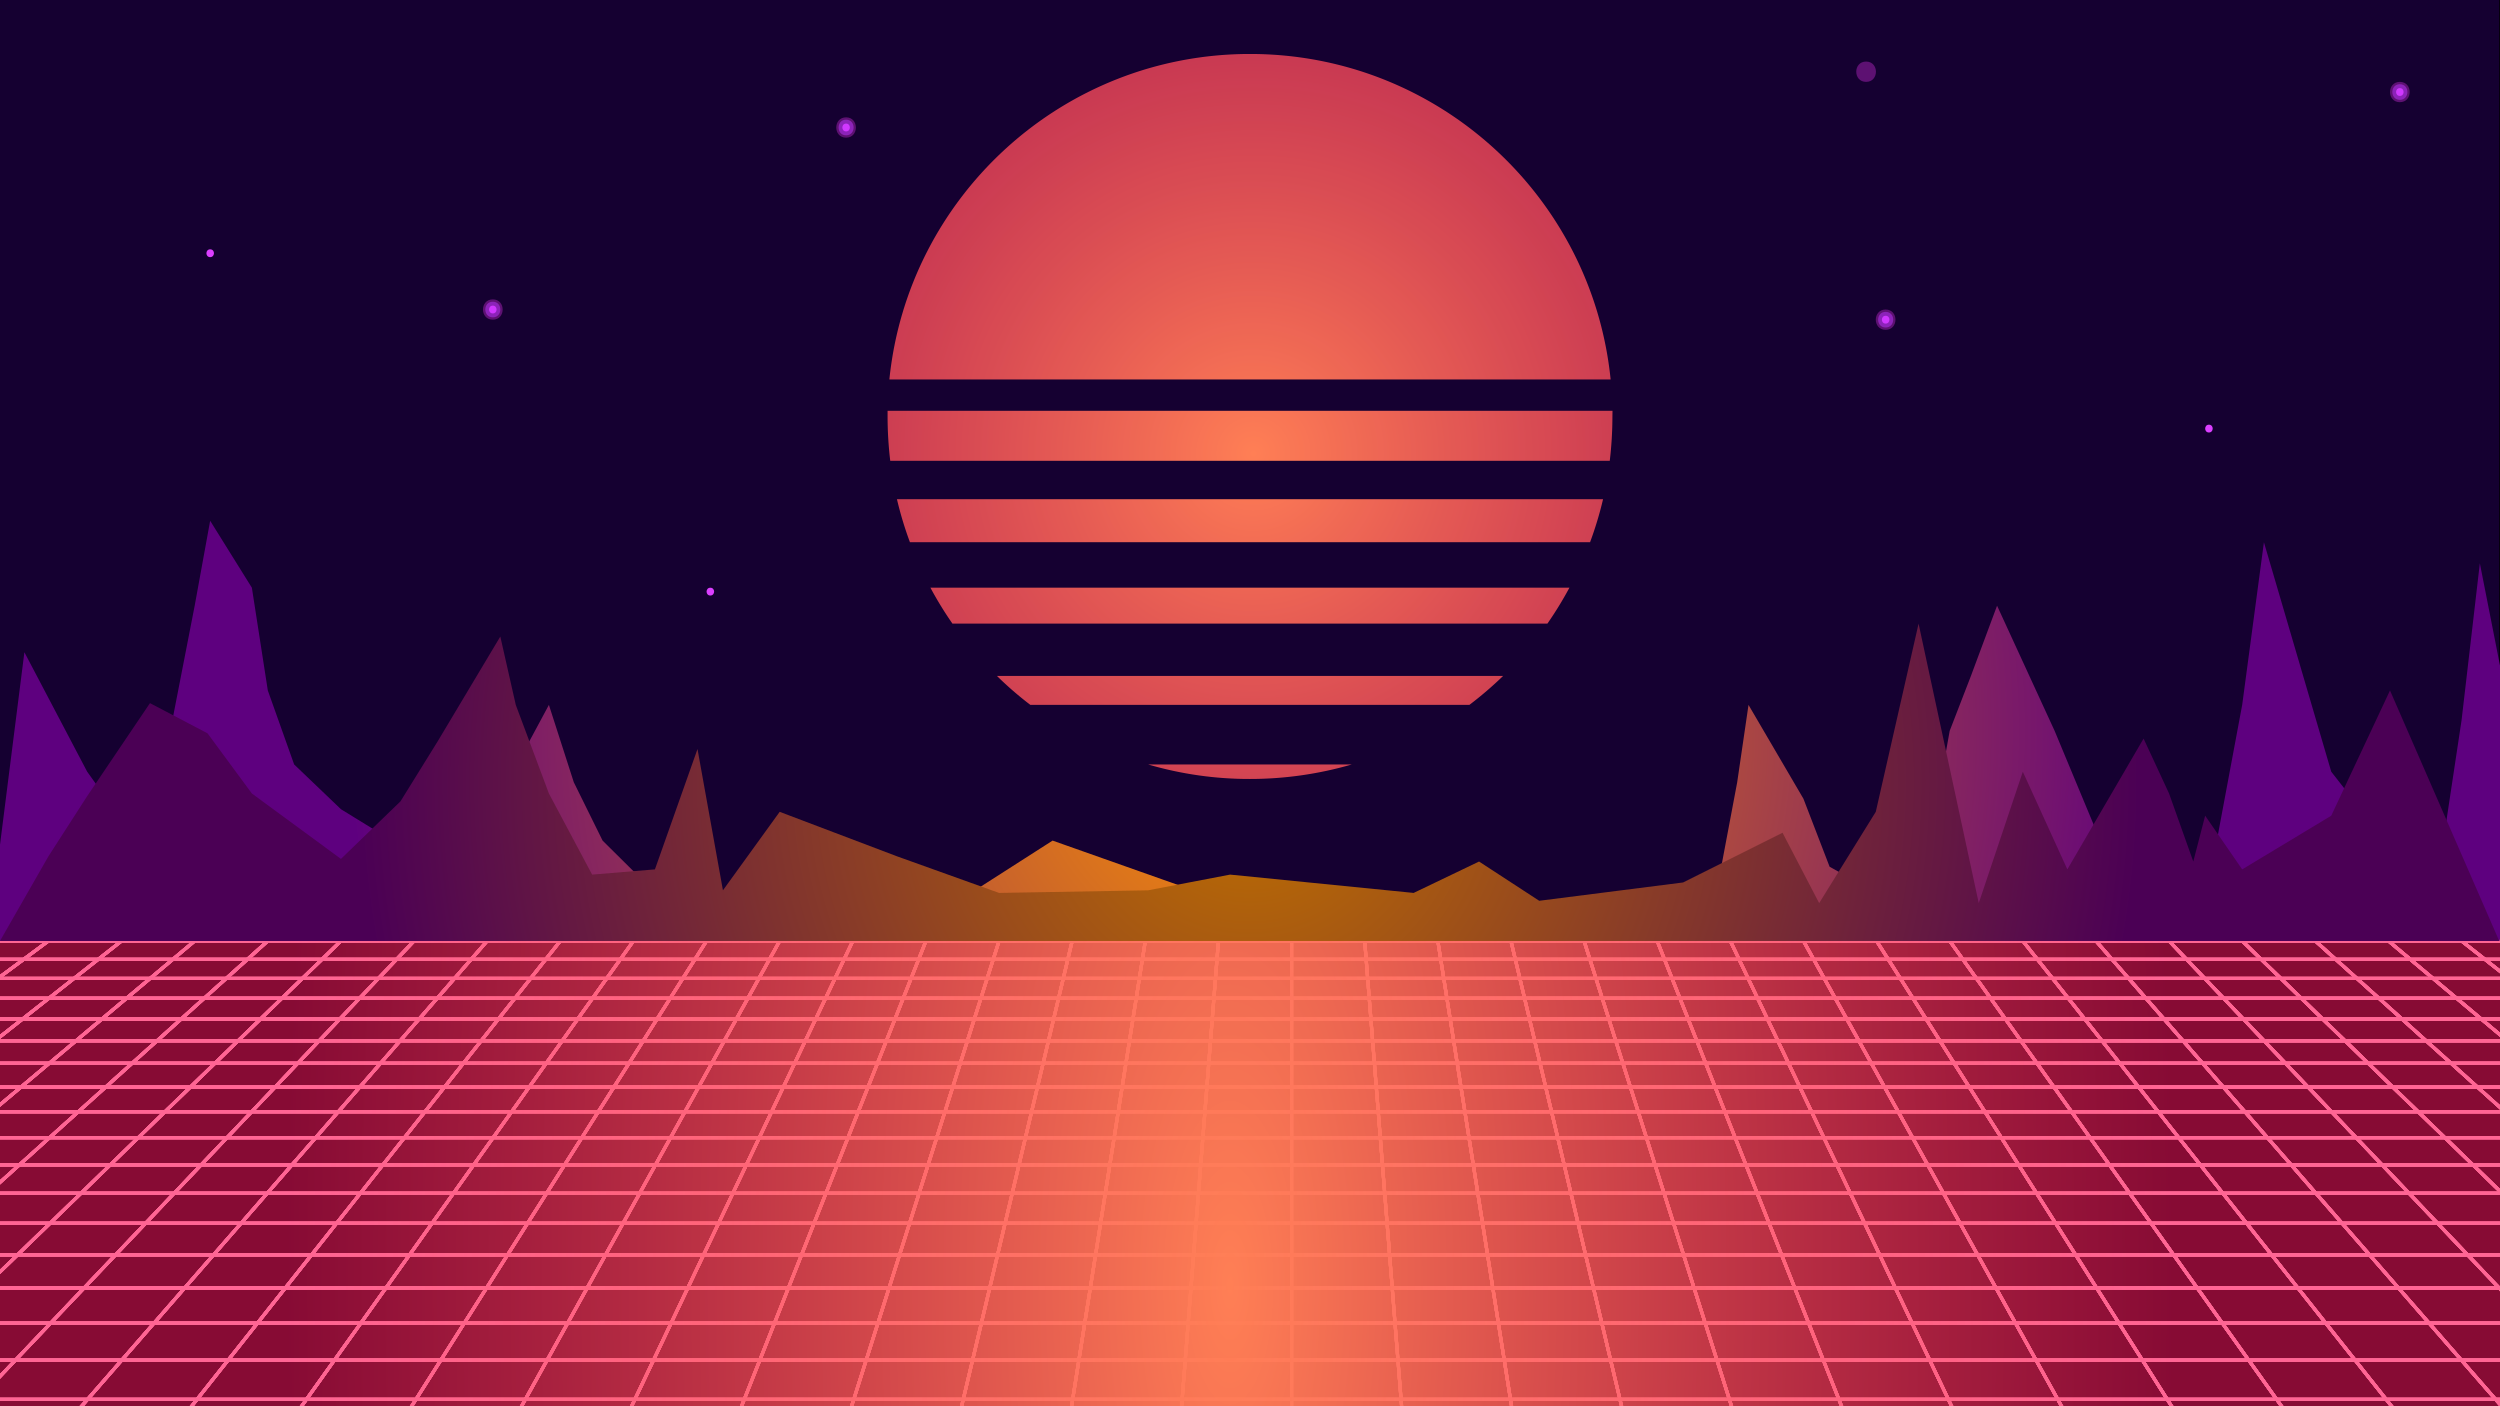 <svg id="Layer_1" data-name="Layer 1" xmlns="http://www.w3.org/2000/svg" xmlns:xlink="http://www.w3.org/1999/xlink" viewBox="0 0 1600 900"><defs><style>.cls-1{fill:none;stroke:pink;stroke-miterlimit:10;stroke-width:2px;}.cls-2{opacity:0.2;}.cls-3{opacity:0.25;}.cls-4{opacity:0.3;}.cls-5{fill:url(#radial-gradient);}.cls-6{fill:url(#linear-gradient);}.cls-7{fill:url(#linear-gradient-2);}.cls-8{fill:url(#radial-gradient-2);}.cls-9{fill:#db3fff;}.cls-10{fill:#a135ff;opacity:0.5;}.cls-10,.cls-11{isolation:isolate;}.cls-11{fill:#f635ff;opacity:0.32;}
.cls-12{fill:url(#radial-gradient-3);}
.cls-13{fill:url(#radial-gradient-4);}
</style><radialGradient id="radial-gradient" cx="787.25" cy="470.3" r="602.78" gradientTransform="translate(0 -475.49) scale(1 2.76)" gradientUnits="userSpaceOnUse"><stop offset="0" stop-color="#ff7f55"/><stop offset="1" stop-color="#ff1563" stop-opacity="0.53"/></radialGradient><linearGradient id="linear-gradient" x1="799.75" y1="262.2" x2="799.75" y2="-340" gradientTransform="translate(0 1340)" gradientUnits="userSpaceOnUse"><stop offset="0" stop-color="#003794"/><stop offset="1" stop-color="#1b003f" stop-opacity="0.53"/></linearGradient><linearGradient id="linear-gradient-2" x1="795.85" y1="262.2" x2="795.85" xlink:href="#linear-gradient"/><radialGradient id="radial-gradient-2" cx="802.15" cy="-49.81" r="598.88" gradientTransform="translate(0 340)" gradientUnits="userSpaceOnUse"><stop offset="0" stop-color="#ff7f55"/><stop offset="0.86" stop-color="#ff1563" stop-opacity="0.53"/></radialGradient><radialGradient id="radial-gradient-3" cx="807.63" cy="432.25" r="584.38" gradientTransform="matrix(1, 0, 0, -1, 0, 900)" gradientUnits="userSpaceOnUse"><stop offset="0" stop-color="#ff9500"/><stop offset="1" stop-color="#5e007f"/></radialGradient><radialGradient id="radial-gradient-4" cx="799.75" cy="399.33" r="570.05" gradientTransform="matrix(1, 0, 0, -1, 0, 900)" gradientUnits="userSpaceOnUse"><stop offset="0" stop-color="#bf7000"/><stop offset="1" stop-color="#4b0055"/></radialGradient></defs><g id="Background"><rect x="0.5" y="0.5" width="1599" height="899"/><path d="M1599,1V899H1V1H1599m1-1H0V900H1600Z"/></g><g id="main_grid" data-name="main grid"><polygon class="cls-1" points="-884.4 1211.1 2537.6 1211.1 1669 602.2 -15.8 602.2 -884.4 1211.1"/><line class="cls-1" x1="-32.6" y1="614" x2="1685.8" y2="614"/><line class="cls-1" x1="-50" y1="626.2" x2="1703.3" y2="626.2"/><line class="cls-1" x1="-68.2" y1="638.9" x2="1721.4" y2="638.9"/><line class="cls-1" x1="-87.1" y1="652.2" x2="1740.4" y2="652.2"/><line class="cls-1" x1="-106.9" y1="666.1" x2="1760.2" y2="666.1"/><line class="cls-1" x1="-127.6" y1="680.5" x2="1780.8" y2="680.5"/><line class="cls-1" x1="-149.1" y1="695.7" x2="1802.4" y2="695.7"/><line class="cls-1" x1="-171.7" y1="711.5" x2="1825" y2="711.5"/><line class="cls-1" x1="-195.4" y1="728.1" x2="1848.6" y2="728.1"/><line class="cls-1" x1="-220.2" y1="745.5" x2="1873.4" y2="745.5"/><line class="cls-1" x1="-246.2" y1="763.7" x2="1899.4" y2="763.7"/><line class="cls-1" x1="-273.6" y1="782.9" x2="1926.8" y2="782.9"/><line class="cls-1" x1="-302.3" y1="803.1" x2="1955.6" y2="803.1"/><line class="cls-1" x1="-332.7" y1="824.3" x2="1985.9" y2="824.3"/><line class="cls-1" x1="-364.7" y1="846.8" x2="2017.9" y2="846.8"/><line class="cls-1" x1="-398.5" y1="870.5" x2="2051.8" y2="870.5"/><line class="cls-1" x1="-434.3" y1="895.6" x2="2087.6" y2="895.6"/><line class="cls-1" x1="2347.5" y1="1211.1" x2="1575.4" y2="602.2"/><line class="cls-1" x1="2252.5" y1="1211.1" x2="1528.6" y2="602.2"/><line class="cls-1" x1="2157.4" y1="1211.1" x2="1481.8" y2="602.2"/><line class="cls-1" x1="2062.3" y1="1211.1" x2="1435" y2="602.2"/><line class="cls-1" x1="1967.3" y1="1211.1" x2="1388.2" y2="602.2"/><line class="cls-1" x1="1872.2" y1="1211.1" x2="1341.4" y2="602.2"/><line class="cls-1" x1="1777.2" y1="1211.1" x2="1294.6" y2="602.2"/><line class="cls-1" x1="1682.1" y1="1211.1" x2="1247.8" y2="602.2"/><line class="cls-1" x1="1587.1" y1="1211.1" x2="1201" y2="602.2"/><line class="cls-1" x1="1492" y1="1211.1" x2="1154.2" y2="602.2"/><line class="cls-1" x1="1397" y1="1211.1" x2="1107.4" y2="602.2"/><line class="cls-1" x1="1301.9" y1="1211.1" x2="1060.6" y2="602.2"/><line class="cls-1" x1="1206.8" y1="1211.1" x2="1013.8" y2="602.2"/><line class="cls-1" x1="1111.8" y1="1211.1" x2="967" y2="602.2"/><line class="cls-1" x1="1016.7" y1="1211.1" x2="920.2" y2="602.2"/><line class="cls-1" x1="921.7" y1="1211.1" x2="873.4" y2="602.2"/><line class="cls-1" x1="826.6" y1="1211.1" x2="826.6" y2="602.2"/><line class="cls-1" x1="731.6" y1="1211.1" x2="779.8" y2="602.2"/><line class="cls-1" x1="636.5" y1="1211.1" x2="733" y2="602.2"/><line class="cls-1" x1="541.5" y1="1211.1" x2="686.2" y2="602.2"/><line class="cls-1" x1="446.4" y1="1211.1" x2="639.4" y2="602.2"/><line class="cls-1" x1="351.3" y1="1211.1" x2="592.6" y2="602.2"/><line class="cls-1" x1="256.3" y1="1211.1" x2="545.8" y2="602.2"/><line class="cls-1" x1="161.2" y1="1211.1" x2="499" y2="602.2"/><line class="cls-1" x1="66.2" y1="1211.1" x2="452.2" y2="602.2"/><line class="cls-1" x1="-28.9" y1="1211.1" x2="405.4" y2="602.2"/><line class="cls-1" x1="-123.9" y1="1211.1" x2="358.6" y2="602.2"/><line class="cls-1" x1="-219" y1="1211.1" x2="311.8" y2="602.2"/><line class="cls-1" x1="-314" y1="1211.1" x2="265" y2="602.2"/><line class="cls-1" x1="-409.1" y1="1211.1" x2="218.2" y2="602.2"/><line class="cls-1" x1="-504.2" y1="1211.1" x2="171.4" y2="602.2"/><line class="cls-1" x1="-599.2" y1="1211.1" x2="124.6" y2="602.2"/><line class="cls-1" x1="-694.3" y1="1211.1" x2="77.8" y2="602.2"/><line class="cls-1" x1="-789.3" y1="1211.1" x2="31" y2="602.2"/><g class="cls-2"><polygon class="cls-1" points="-884.4 1211.1 2537.6 1211.1 1669 602.2 -15.8 602.2 -884.4 1211.1"/><line class="cls-1" x1="-32.6" y1="614" x2="1685.8" y2="614"/><line class="cls-1" x1="-50" y1="626.2" x2="1703.3" y2="626.2"/><line class="cls-1" x1="-68.2" y1="638.9" x2="1721.4" y2="638.9"/><line class="cls-1" x1="-87.1" y1="652.2" x2="1740.4" y2="652.2"/><line class="cls-1" x1="-106.9" y1="666.1" x2="1760.2" y2="666.1"/><line class="cls-1" x1="-127.6" y1="680.5" x2="1780.8" y2="680.5"/><line class="cls-1" x1="-149.1" y1="695.7" x2="1802.4" y2="695.7"/><line class="cls-1" x1="-171.7" y1="711.5" x2="1825" y2="711.5"/><line class="cls-1" x1="-195.4" y1="728.1" x2="1848.6" y2="728.1"/><line class="cls-1" x1="-220.2" y1="745.5" x2="1873.4" y2="745.5"/><line class="cls-1" x1="-246.2" y1="763.7" x2="1899.4" y2="763.7"/><line class="cls-1" x1="-273.6" y1="782.9" x2="1926.8" y2="782.9"/><line class="cls-1" x1="-302.3" y1="803.1" x2="1955.6" y2="803.1"/><line class="cls-1" x1="-332.7" y1="824.3" x2="1985.9" y2="824.3"/><line class="cls-1" x1="-364.7" y1="846.8" x2="2017.9" y2="846.8"/><line class="cls-1" x1="-398.5" y1="870.5" x2="2051.8" y2="870.5"/><line class="cls-1" x1="-434.3" y1="895.6" x2="2087.6" y2="895.6"/><line class="cls-1" x1="2347.5" y1="1211.1" x2="1575.4" y2="602.2"/><line class="cls-1" x1="2252.5" y1="1211.1" x2="1528.6" y2="602.2"/><line class="cls-1" x1="2157.4" y1="1211.1" x2="1481.8" y2="602.2"/><line class="cls-1" x1="2062.3" y1="1211.1" x2="1435" y2="602.2"/><line class="cls-1" x1="1967.3" y1="1211.1" x2="1388.2" y2="602.2"/><line class="cls-1" x1="1872.2" y1="1211.1" x2="1341.4" y2="602.2"/><line class="cls-1" x1="1777.2" y1="1211.1" x2="1294.6" y2="602.2"/><line class="cls-1" x1="1682.1" y1="1211.1" x2="1247.8" y2="602.2"/><line class="cls-1" x1="1587.1" y1="1211.1" x2="1201" y2="602.2"/><line class="cls-1" x1="1492" y1="1211.1" x2="1154.2" y2="602.2"/><line class="cls-1" x1="1397" y1="1211.1" x2="1107.4" y2="602.2"/><line class="cls-1" x1="1301.9" y1="1211.1" x2="1060.6" y2="602.2"/><line class="cls-1" x1="1206.8" y1="1211.1" x2="1013.8" y2="602.2"/><line class="cls-1" x1="1111.8" y1="1211.1" x2="967" y2="602.2"/><line class="cls-1" x1="1016.7" y1="1211.1" x2="920.2" y2="602.2"/><line class="cls-1" x1="921.7" y1="1211.1" x2="873.4" y2="602.2"/><line class="cls-1" x1="826.6" y1="1211.1" x2="826.6" y2="602.2"/><line class="cls-1" x1="731.6" y1="1211.1" x2="779.8" y2="602.2"/><line class="cls-1" x1="636.5" y1="1211.1" x2="733" y2="602.2"/><line class="cls-1" x1="541.5" y1="1211.1" x2="686.2" y2="602.2"/><line class="cls-1" x1="446.4" y1="1211.1" x2="639.4" y2="602.2"/><line class="cls-1" x1="351.3" y1="1211.1" x2="592.6" y2="602.2"/><line class="cls-1" x1="256.3" y1="1211.1" x2="545.8" y2="602.2"/><line class="cls-1" x1="161.2" y1="1211.1" x2="499" y2="602.2"/><line class="cls-1" x1="66.2" y1="1211.1" x2="452.2" y2="602.2"/><line class="cls-1" x1="-28.9" y1="1211.1" x2="405.4" y2="602.2"/><line class="cls-1" x1="-123.9" y1="1211.1" x2="358.6" y2="602.2"/><line class="cls-1" x1="-219" y1="1211.1" x2="311.8" y2="602.2"/><line class="cls-1" x1="-314" y1="1211.1" x2="265" y2="602.2"/><line class="cls-1" x1="-409.1" y1="1211.1" x2="218.2" y2="602.2"/><line class="cls-1" x1="-504.2" y1="1211.1" x2="171.4" y2="602.2"/><line class="cls-1" x1="-599.2" y1="1211.1" x2="124.6" y2="602.2"/><line class="cls-1" x1="-694.3" y1="1211.1" x2="77.8" y2="602.2"/><line class="cls-1" x1="-789.3" y1="1211.1" x2="31" y2="602.2"/></g><g class="cls-3"><polygon class="cls-1" points="-884.4 1211.1 2537.6 1211.1 1669 602.2 -15.8 602.2 -884.4 1211.1"/><line class="cls-1" x1="-32.6" y1="614" x2="1685.8" y2="614"/><line class="cls-1" x1="-50" y1="626.2" x2="1703.3" y2="626.2"/><line class="cls-1" x1="-68.2" y1="638.9" x2="1721.4" y2="638.9"/><line class="cls-1" x1="-87.1" y1="652.2" x2="1740.4" y2="652.2"/><line class="cls-1" x1="-106.9" y1="666.1" x2="1760.2" y2="666.1"/><line class="cls-1" x1="-127.6" y1="680.5" x2="1780.8" y2="680.5"/><line class="cls-1" x1="-149.1" y1="695.7" x2="1802.4" y2="695.7"/><line class="cls-1" x1="-171.7" y1="711.5" x2="1825" y2="711.5"/><line class="cls-1" x1="-195.4" y1="728.1" x2="1848.6" y2="728.1"/><line class="cls-1" x1="-220.2" y1="745.5" x2="1873.4" y2="745.5"/><line class="cls-1" x1="-246.2" y1="763.7" x2="1899.4" y2="763.7"/><line class="cls-1" x1="-273.6" y1="782.9" x2="1926.8" y2="782.9"/><line class="cls-1" x1="-302.3" y1="803.1" x2="1955.6" y2="803.1"/><line class="cls-1" x1="-332.7" y1="824.3" x2="1985.9" y2="824.3"/><line class="cls-1" x1="-364.7" y1="846.8" x2="2017.9" y2="846.8"/><line class="cls-1" x1="-398.5" y1="870.5" x2="2051.8" y2="870.5"/><line class="cls-1" x1="-434.3" y1="895.6" x2="2087.6" y2="895.6"/><line class="cls-1" x1="2347.5" y1="1211.1" x2="1575.4" y2="602.2"/><line class="cls-1" x1="2252.5" y1="1211.1" x2="1528.6" y2="602.2"/><line class="cls-1" x1="2157.4" y1="1211.1" x2="1481.8" y2="602.2"/><line class="cls-1" x1="2062.3" y1="1211.1" x2="1435" y2="602.2"/><line class="cls-1" x1="1967.3" y1="1211.1" x2="1388.2" y2="602.2"/><line class="cls-1" x1="1872.2" y1="1211.1" x2="1341.4" y2="602.2"/><line class="cls-1" x1="1777.2" y1="1211.1" x2="1294.6" y2="602.2"/><line class="cls-1" x1="1682.1" y1="1211.1" x2="1247.8" y2="602.2"/><line class="cls-1" x1="1587.1" y1="1211.1" x2="1201" y2="602.2"/><line class="cls-1" x1="1492" y1="1211.1" x2="1154.2" y2="602.2"/><line class="cls-1" x1="1397" y1="1211.1" x2="1107.4" y2="602.2"/><line class="cls-1" x1="1301.9" y1="1211.1" x2="1060.6" y2="602.2"/><line class="cls-1" x1="1206.8" y1="1211.1" x2="1013.8" y2="602.2"/><line class="cls-1" x1="1111.8" y1="1211.1" x2="967" y2="602.2"/><line class="cls-1" x1="1016.7" y1="1211.1" x2="920.2" y2="602.2"/><line class="cls-1" x1="921.7" y1="1211.1" x2="873.4" y2="602.2"/><line class="cls-1" x1="826.6" y1="1211.1" x2="826.6" y2="602.2"/><line class="cls-1" x1="731.6" y1="1211.1" x2="779.8" y2="602.2"/><line class="cls-1" x1="636.5" y1="1211.1" x2="733" y2="602.2"/><line class="cls-1" x1="541.5" y1="1211.1" x2="686.2" y2="602.2"/><line class="cls-1" x1="446.4" y1="1211.1" x2="639.4" y2="602.2"/><line class="cls-1" x1="351.3" y1="1211.1" x2="592.6" y2="602.2"/><line class="cls-1" x1="256.3" y1="1211.1" x2="545.8" y2="602.2"/><line class="cls-1" x1="161.2" y1="1211.1" x2="499" y2="602.2"/><line class="cls-1" x1="66.2" y1="1211.1" x2="452.2" y2="602.2"/><line class="cls-1" x1="-28.9" y1="1211.1" x2="405.4" y2="602.2"/><line class="cls-1" x1="-123.9" y1="1211.1" x2="358.6" y2="602.2"/><line class="cls-1" x1="-219" y1="1211.1" x2="311.8" y2="602.2"/><line class="cls-1" x1="-314" y1="1211.1" x2="265" y2="602.2"/><line class="cls-1" x1="-409.1" y1="1211.1" x2="218.2" y2="602.2"/><line class="cls-1" x1="-504.2" y1="1211.1" x2="171.4" y2="602.2"/><line class="cls-1" x1="-599.2" y1="1211.1" x2="124.6" y2="602.2"/><line class="cls-1" x1="-694.3" y1="1211.1" x2="77.8" y2="602.2"/><line class="cls-1" x1="-789.3" y1="1211.1" x2="31" y2="602.2"/></g><g class="cls-4"><polygon class="cls-1" points="-884.4 1211.1 2537.6 1211.1 1669 602.2 -15.8 602.2 -884.4 1211.1"/><line class="cls-1" x1="-32.6" y1="614" x2="1685.8" y2="614"/><line class="cls-1" x1="-50" y1="626.2" x2="1703.3" y2="626.2"/><line class="cls-1" x1="-68.2" y1="638.9" x2="1721.4" y2="638.9"/><line class="cls-1" x1="-87.1" y1="652.2" x2="1740.4" y2="652.2"/><line class="cls-1" x1="-106.9" y1="666.1" x2="1760.2" y2="666.1"/><line class="cls-1" x1="-127.6" y1="680.5" x2="1780.8" y2="680.5"/><line class="cls-1" x1="-149.1" y1="695.7" x2="1802.4" y2="695.7"/><line class="cls-1" x1="-171.7" y1="711.5" x2="1825" y2="711.5"/><line class="cls-1" x1="-195.4" y1="728.1" x2="1848.6" y2="728.1"/><line class="cls-1" x1="-220.2" y1="745.5" x2="1873.4" y2="745.5"/><line class="cls-1" x1="-246.2" y1="763.7" x2="1899.4" y2="763.7"/><line class="cls-1" x1="-273.6" y1="782.9" x2="1926.8" y2="782.9"/><line class="cls-1" x1="-302.3" y1="803.1" x2="1955.6" y2="803.1"/><line class="cls-1" x1="-332.7" y1="824.3" x2="1985.9" y2="824.3"/><line class="cls-1" x1="-364.7" y1="846.8" x2="2017.9" y2="846.8"/><line class="cls-1" x1="-398.5" y1="870.5" x2="2051.8" y2="870.5"/><line class="cls-1" x1="-434.3" y1="895.6" x2="2087.6" y2="895.6"/><line class="cls-1" x1="2347.5" y1="1211.1" x2="1575.4" y2="602.2"/><line class="cls-1" x1="2252.5" y1="1211.1" x2="1528.6" y2="602.2"/><line class="cls-1" x1="2157.4" y1="1211.1" x2="1481.8" y2="602.2"/><line class="cls-1" x1="2062.3" y1="1211.1" x2="1435" y2="602.2"/><line class="cls-1" x1="1967.3" y1="1211.1" x2="1388.2" y2="602.2"/><line class="cls-1" x1="1872.2" y1="1211.1" x2="1341.4" y2="602.2"/><line class="cls-1" x1="1777.2" y1="1211.1" x2="1294.6" y2="602.2"/><line class="cls-1" x1="1682.1" y1="1211.1" x2="1247.8" y2="602.2"/><line class="cls-1" x1="1587.1" y1="1211.1" x2="1201" y2="602.2"/><line class="cls-1" x1="1492" y1="1211.1" x2="1154.2" y2="602.2"/><line class="cls-1" x1="1397" y1="1211.1" x2="1107.4" y2="602.2"/><line class="cls-1" x1="1301.9" y1="1211.1" x2="1060.6" y2="602.2"/><line class="cls-1" x1="1206.8" y1="1211.1" x2="1013.8" y2="602.2"/><line class="cls-1" x1="1111.8" y1="1211.1" x2="967" y2="602.2"/><line class="cls-1" x1="1016.7" y1="1211.1" x2="920.2" y2="602.2"/><line class="cls-1" x1="921.7" y1="1211.1" x2="873.4" y2="602.2"/><line class="cls-1" x1="826.6" y1="1211.1" x2="826.6" y2="602.2"/><line class="cls-1" x1="731.6" y1="1211.1" x2="779.8" y2="602.2"/><line class="cls-1" x1="636.5" y1="1211.1" x2="733" y2="602.2"/><line class="cls-1" x1="541.5" y1="1211.1" x2="686.2" y2="602.2"/><line class="cls-1" x1="446.4" y1="1211.1" x2="639.4" y2="602.2"/><line class="cls-1" x1="351.3" y1="1211.1" x2="592.6" y2="602.2"/><line class="cls-1" x1="256.3" y1="1211.1" x2="545.8" y2="602.2"/><line class="cls-1" x1="161.2" y1="1211.1" x2="499" y2="602.2"/><line class="cls-1" x1="66.2" y1="1211.1" x2="452.2" y2="602.2"/><line class="cls-1" x1="-28.9" y1="1211.1" x2="405.4" y2="602.2"/><line class="cls-1" x1="-123.9" y1="1211.1" x2="358.6" y2="602.2"/><line class="cls-1" x1="-219" y1="1211.1" x2="311.8" y2="602.2"/><line class="cls-1" x1="-314" y1="1211.1" x2="265" y2="602.2"/><line class="cls-1" x1="-409.1" y1="1211.1" x2="218.2" y2="602.2"/><line class="cls-1" x1="-504.2" y1="1211.1" x2="171.4" y2="602.2"/><line class="cls-1" x1="-599.2" y1="1211.1" x2="124.6" y2="602.2"/><line class="cls-1" x1="-694.3" y1="1211.1" x2="77.8" y2="602.2"/><line class="cls-1" x1="-789.3" y1="1211.1" x2="31" y2="602.2"/></g><polygon class="cls-1" points="-884.4 1211.1 2537.6 1211.1 1669 602.2 -15.8 602.2 -884.4 1211.1"/><line class="cls-1" x1="-32.6" y1="614" x2="1685.8" y2="614"/><line class="cls-1" x1="-50" y1="626.2" x2="1703.3" y2="626.2"/><line class="cls-1" x1="-68.2" y1="638.9" x2="1721.4" y2="638.9"/><line class="cls-1" x1="-87.1" y1="652.2" x2="1740.4" y2="652.2"/><line class="cls-1" x1="-106.9" y1="666.1" x2="1760.2" y2="666.1"/><line class="cls-1" x1="-127.6" y1="680.5" x2="1780.8" y2="680.5"/><line class="cls-1" x1="-149.1" y1="695.7" x2="1802.4" y2="695.7"/><line class="cls-1" x1="-171.7" y1="711.5" x2="1825" y2="711.5"/><line class="cls-1" x1="-195.4" y1="728.1" x2="1848.6" y2="728.1"/><line class="cls-1" x1="-220.2" y1="745.5" x2="1873.4" y2="745.5"/><line class="cls-1" x1="-246.2" y1="763.7" x2="1899.4" y2="763.7"/><line class="cls-1" x1="-273.6" y1="782.9" x2="1926.8" y2="782.9"/><line class="cls-1" x1="-302.3" y1="803.1" x2="1955.6" y2="803.1"/><line class="cls-1" x1="-332.7" y1="824.3" x2="1985.9" y2="824.3"/><line class="cls-1" x1="-364.7" y1="846.8" x2="2017.9" y2="846.8"/><line class="cls-1" x1="-398.5" y1="870.5" x2="2051.8" y2="870.5"/><line class="cls-1" x1="-434.3" y1="895.6" x2="2087.6" y2="895.6"/><line class="cls-1" x1="2347.5" y1="1211.1" x2="1575.4" y2="602.2"/><line class="cls-1" x1="2252.5" y1="1211.1" x2="1528.6" y2="602.2"/><line class="cls-1" x1="2157.4" y1="1211.1" x2="1481.8" y2="602.2"/><line class="cls-1" x1="2062.3" y1="1211.1" x2="1435" y2="602.2"/><line class="cls-1" x1="1967.3" y1="1211.1" x2="1388.2" y2="602.2"/><line class="cls-1" x1="1872.2" y1="1211.1" x2="1341.4" y2="602.2"/><line class="cls-1" x1="1777.2" y1="1211.1" x2="1294.6" y2="602.2"/><line class="cls-1" x1="1682.1" y1="1211.1" x2="1247.8" y2="602.2"/><line class="cls-1" x1="1587.1" y1="1211.1" x2="1201" y2="602.2"/><line class="cls-1" x1="1492" y1="1211.1" x2="1154.2" y2="602.2"/><line class="cls-1" x1="1397" y1="1211.1" x2="1107.4" y2="602.2"/><line class="cls-1" x1="1301.9" y1="1211.1" x2="1060.6" y2="602.2"/><line class="cls-1" x1="1206.8" y1="1211.1" x2="1013.8" y2="602.2"/><line class="cls-1" x1="1111.8" y1="1211.1" x2="967" y2="602.2"/><line class="cls-1" x1="1016.7" y1="1211.1" x2="920.2" y2="602.2"/><line class="cls-1" x1="921.7" y1="1211.1" x2="873.4" y2="602.2"/><line class="cls-1" x1="826.6" y1="1211.1" x2="826.6" y2="602.2"/><line class="cls-1" x1="731.6" y1="1211.1" x2="779.8" y2="602.2"/><line class="cls-1" x1="636.5" y1="1211.1" x2="733" y2="602.2"/><line class="cls-1" x1="541.5" y1="1211.1" x2="686.2" y2="602.2"/><line class="cls-1" x1="446.4" y1="1211.1" x2="639.4" y2="602.2"/><line class="cls-1" x1="351.3" y1="1211.1" x2="592.6" y2="602.2"/><line class="cls-1" x1="256.3" y1="1211.1" x2="545.8" y2="602.2"/><line class="cls-1" x1="161.2" y1="1211.1" x2="499" y2="602.2"/><line class="cls-1" x1="66.2" y1="1211.1" x2="452.2" y2="602.2"/><line class="cls-1" x1="-28.9" y1="1211.1" x2="405.4" y2="602.2"/><line class="cls-1" x1="-123.9" y1="1211.1" x2="358.6" y2="602.2"/><line class="cls-1" x1="-219" y1="1211.1" x2="311.8" y2="602.2"/><line class="cls-1" x1="-314" y1="1211.1" x2="265" y2="602.2"/><line class="cls-1" x1="-409.1" y1="1211.1" x2="218.2" y2="602.2"/><line class="cls-1" x1="-504.2" y1="1211.1" x2="171.4" y2="602.2"/><line class="cls-1" x1="-599.2" y1="1211.1" x2="124.6" y2="602.2"/><line class="cls-1" x1="-694.3" y1="1211.1" x2="77.8" y2="602.2"/><line class="cls-1" x1="-789.3" y1="1211.1" x2="31" y2="602.2"/><polygon class="cls-1" points="-884.4 1211.1 2537.6 1211.1 1669 602.2 -15.8 602.2 -884.4 1211.1"/><line class="cls-1" x1="-32.6" y1="614" x2="1685.8" y2="614"/><line class="cls-1" x1="-50" y1="626.2" x2="1703.3" y2="626.2"/><line class="cls-1" x1="-68.2" y1="638.9" x2="1721.4" y2="638.9"/><line class="cls-1" x1="-87.1" y1="652.2" x2="1740.4" y2="652.2"/><line class="cls-1" x1="-106.9" y1="666.1" x2="1760.2" y2="666.1"/><line class="cls-1" x1="-127.6" y1="680.5" x2="1780.8" y2="680.5"/><line class="cls-1" x1="-149.1" y1="695.7" x2="1802.4" y2="695.7"/><line class="cls-1" x1="-171.7" y1="711.5" x2="1825" y2="711.5"/><line class="cls-1" x1="-195.4" y1="728.1" x2="1848.6" y2="728.1"/><line class="cls-1" x1="-220.2" y1="745.5" x2="1873.4" y2="745.5"/><line class="cls-1" x1="-246.2" y1="763.7" x2="1899.4" y2="763.7"/><line class="cls-1" x1="-273.6" y1="782.9" x2="1926.8" y2="782.9"/><line class="cls-1" x1="-302.3" y1="803.1" x2="1955.6" y2="803.1"/><line class="cls-1" x1="-332.7" y1="824.3" x2="1985.9" y2="824.3"/><line class="cls-1" x1="-364.7" y1="846.8" x2="2017.9" y2="846.8"/><line class="cls-1" x1="-398.5" y1="870.5" x2="2051.8" y2="870.5"/><line class="cls-1" x1="-434.3" y1="895.6" x2="2087.6" y2="895.6"/><line class="cls-1" x1="2347.5" y1="1211.1" x2="1575.4" y2="602.2"/><line class="cls-1" x1="2252.5" y1="1211.1" x2="1528.6" y2="602.2"/><line class="cls-1" x1="2157.4" y1="1211.1" x2="1481.8" y2="602.2"/><line class="cls-1" x1="2062.3" y1="1211.1" x2="1435" y2="602.2"/><line class="cls-1" x1="1967.3" y1="1211.1" x2="1388.2" y2="602.2"/><line class="cls-1" x1="1872.2" y1="1211.1" x2="1341.4" y2="602.2"/><line class="cls-1" x1="1777.2" y1="1211.1" x2="1294.6" y2="602.2"/><line class="cls-1" x1="1682.1" y1="1211.1" x2="1247.8" y2="602.2"/><line class="cls-1" x1="1587.1" y1="1211.1" x2="1201" y2="602.2"/><line class="cls-1" x1="1492" y1="1211.1" x2="1154.2" y2="602.2"/><line class="cls-1" x1="1397" y1="1211.1" x2="1107.4" y2="602.2"/><line class="cls-1" x1="1301.9" y1="1211.1" x2="1060.6" y2="602.2"/><line class="cls-1" x1="1206.8" y1="1211.1" x2="1013.8" y2="602.2"/><line class="cls-1" x1="1111.8" y1="1211.1" x2="967" y2="602.2"/><line class="cls-1" x1="1016.7" y1="1211.1" x2="920.2" y2="602.2"/><line class="cls-1" x1="921.7" y1="1211.1" x2="873.4" y2="602.2"/><line class="cls-1" x1="826.6" y1="1211.1" x2="826.6" y2="602.2"/><line class="cls-1" x1="731.6" y1="1211.1" x2="779.8" y2="602.2"/><line class="cls-1" x1="636.5" y1="1211.1" x2="733" y2="602.2"/><line class="cls-1" x1="541.5" y1="1211.1" x2="686.2" y2="602.2"/><line class="cls-1" x1="446.4" y1="1211.1" x2="639.4" y2="602.2"/><line class="cls-1" x1="351.3" y1="1211.1" x2="592.6" y2="602.2"/><line class="cls-1" x1="256.3" y1="1211.1" x2="545.8" y2="602.2"/><line class="cls-1" x1="161.2" y1="1211.1" x2="499" y2="602.2"/><line class="cls-1" x1="66.2" y1="1211.1" x2="452.2" y2="602.2"/><line class="cls-1" x1="-28.9" y1="1211.1" x2="405.4" y2="602.2"/><line class="cls-1" x1="-123.9" y1="1211.1" x2="358.6" y2="602.2"/><line class="cls-1" x1="-219" y1="1211.1" x2="311.8" y2="602.2"/><line class="cls-1" x1="-314" y1="1211.1" x2="265" y2="602.2"/><line class="cls-1" x1="-409.1" y1="1211.1" x2="218.2" y2="602.2"/><line class="cls-1" x1="-504.2" y1="1211.1" x2="171.4" y2="602.2"/><line class="cls-1" x1="-599.2" y1="1211.1" x2="124.6" y2="602.2"/><line class="cls-1" x1="-694.3" y1="1211.1" x2="77.8" y2="602.2"/><line class="cls-1" x1="-789.3" y1="1211.1" x2="31" y2="602.2"/><polygon class="cls-1" points="-884.4 1211.1 2537.6 1211.1 1669 602.2 -15.8 602.2 -884.4 1211.1"/><line class="cls-1" x1="-32.6" y1="614" x2="1685.8" y2="614"/><line class="cls-1" x1="-50" y1="626.2" x2="1703.3" y2="626.2"/><line class="cls-1" x1="-68.2" y1="638.9" x2="1721.4" y2="638.9"/><line class="cls-1" x1="-87.1" y1="652.2" x2="1740.4" y2="652.2"/><line class="cls-1" x1="-106.9" y1="666.1" x2="1760.2" y2="666.1"/><line class="cls-1" x1="-127.6" y1="680.5" x2="1780.8" y2="680.5"/><line class="cls-1" x1="-149.1" y1="695.7" x2="1802.4" y2="695.7"/><line class="cls-1" x1="-171.7" y1="711.5" x2="1825" y2="711.5"/><line class="cls-1" x1="-195.4" y1="728.1" x2="1848.6" y2="728.1"/><line class="cls-1" x1="-220.2" y1="745.5" x2="1873.4" y2="745.5"/><line class="cls-1" x1="-246.2" y1="763.7" x2="1899.4" y2="763.7"/><line class="cls-1" x1="-273.6" y1="782.9" x2="1926.8" y2="782.9"/><line class="cls-1" x1="-302.3" y1="803.1" x2="1955.6" y2="803.1"/><line class="cls-1" x1="-332.7" y1="824.3" x2="1985.9" y2="824.3"/><line class="cls-1" x1="-364.7" y1="846.8" x2="2017.9" y2="846.8"/><line class="cls-1" x1="-398.5" y1="870.5" x2="2051.8" y2="870.5"/><line class="cls-1" x1="-434.3" y1="895.6" x2="2087.6" y2="895.6"/><line class="cls-1" x1="2347.5" y1="1211.1" x2="1575.4" y2="602.2"/><line class="cls-1" x1="2252.5" y1="1211.1" x2="1528.6" y2="602.2"/><line class="cls-1" x1="2157.4" y1="1211.1" x2="1481.8" y2="602.2"/><line class="cls-1" x1="2062.3" y1="1211.1" x2="1435" y2="602.2"/><line class="cls-1" x1="1967.3" y1="1211.1" x2="1388.2" y2="602.2"/><line class="cls-1" x1="1872.2" y1="1211.1" x2="1341.4" y2="602.2"/><line class="cls-1" x1="1777.2" y1="1211.1" x2="1294.6" y2="602.2"/><line class="cls-1" x1="1682.1" y1="1211.1" x2="1247.8" y2="602.2"/><line class="cls-1" x1="1587.1" y1="1211.1" x2="1201" y2="602.2"/><line class="cls-1" x1="1492" y1="1211.1" x2="1154.2" y2="602.2"/><line class="cls-1" x1="1397" y1="1211.1" x2="1107.4" y2="602.2"/><line class="cls-1" x1="1301.9" y1="1211.1" x2="1060.6" y2="602.2"/><line class="cls-1" x1="1206.8" y1="1211.1" x2="1013.8" y2="602.2"/><line class="cls-1" x1="1111.8" y1="1211.1" x2="967" y2="602.2"/><line class="cls-1" x1="1016.7" y1="1211.1" x2="920.2" y2="602.2"/><line class="cls-1" x1="921.7" y1="1211.1" x2="873.4" y2="602.2"/><line class="cls-1" x1="826.6" y1="1211.1" x2="826.6" y2="602.2"/><line class="cls-1" x1="731.6" y1="1211.1" x2="779.8" y2="602.2"/><line class="cls-1" x1="636.5" y1="1211.1" x2="733" y2="602.2"/><line class="cls-1" x1="541.5" y1="1211.1" x2="686.2" y2="602.2"/><line class="cls-1" x1="446.4" y1="1211.1" x2="639.4" y2="602.2"/><line class="cls-1" x1="351.3" y1="1211.1" x2="592.6" y2="602.2"/><line class="cls-1" x1="256.3" y1="1211.1" x2="545.8" y2="602.2"/><line class="cls-1" x1="161.2" y1="1211.1" x2="499" y2="602.2"/><line class="cls-1" x1="66.2" y1="1211.1" x2="452.2" y2="602.2"/><line class="cls-1" x1="-28.9" y1="1211.1" x2="405.4" y2="602.2"/><line class="cls-1" x1="-123.9" y1="1211.1" x2="358.6" y2="602.2"/><line class="cls-1" x1="-219" y1="1211.1" x2="311.8" y2="602.2"/><line class="cls-1" x1="-314" y1="1211.1" x2="265" y2="602.2"/><line class="cls-1" x1="-409.1" y1="1211.1" x2="218.2" y2="602.2"/><line class="cls-1" x1="-504.2" y1="1211.1" x2="171.4" y2="602.2"/><line class="cls-1" x1="-599.2" y1="1211.1" x2="124.6" y2="602.2"/><line class="cls-1" x1="-694.3" y1="1211.1" x2="77.8" y2="602.2"/><line class="cls-1" x1="-789.3" y1="1211.1" x2="31" y2="602.2"/><polygon class="cls-1" points="-884.4 1211.1 2537.6 1211.1 1669 602.2 -15.8 602.2 -884.4 1211.1"/><line class="cls-1" x1="-32.6" y1="614" x2="1685.8" y2="614"/><line class="cls-1" x1="-50" y1="626.2" x2="1703.3" y2="626.2"/><line class="cls-1" x1="-68.2" y1="638.9" x2="1721.4" y2="638.9"/><line class="cls-1" x1="-87.1" y1="652.2" x2="1740.4" y2="652.2"/><line class="cls-1" x1="-106.9" y1="666.1" x2="1760.2" y2="666.1"/><line class="cls-1" x1="-127.6" y1="680.5" x2="1780.8" y2="680.5"/><line class="cls-1" x1="-149.1" y1="695.7" x2="1802.4" y2="695.7"/><line class="cls-1" x1="-171.7" y1="711.5" x2="1825" y2="711.5"/><line class="cls-1" x1="-195.4" y1="728.1" x2="1848.6" y2="728.1"/><line class="cls-1" x1="-220.2" y1="745.5" x2="1873.4" y2="745.5"/><line class="cls-1" x1="-246.2" y1="763.7" x2="1899.4" y2="763.7"/><line class="cls-1" x1="-273.6" y1="782.9" x2="1926.8" y2="782.9"/><line class="cls-1" x1="-302.3" y1="803.1" x2="1955.6" y2="803.1"/><line class="cls-1" x1="-332.7" y1="824.3" x2="1985.9" y2="824.3"/><line class="cls-1" x1="-364.7" y1="846.8" x2="2017.9" y2="846.8"/><line class="cls-1" x1="-398.5" y1="870.5" x2="2051.8" y2="870.5"/><line class="cls-1" x1="-434.3" y1="895.6" x2="2087.6" y2="895.6"/><line class="cls-1" x1="2347.5" y1="1211.1" x2="1575.4" y2="602.2"/><line class="cls-1" x1="2252.5" y1="1211.1" x2="1528.6" y2="602.2"/><line class="cls-1" x1="2157.4" y1="1211.1" x2="1481.8" y2="602.2"/><line class="cls-1" x1="2062.3" y1="1211.1" x2="1435" y2="602.2"/><line class="cls-1" x1="1967.3" y1="1211.1" x2="1388.2" y2="602.2"/><line class="cls-1" x1="1872.2" y1="1211.1" x2="1341.4" y2="602.2"/><line class="cls-1" x1="1777.2" y1="1211.1" x2="1294.6" y2="602.2"/><line class="cls-1" x1="1682.1" y1="1211.1" x2="1247.8" y2="602.2"/><line class="cls-1" x1="1587.1" y1="1211.1" x2="1201" y2="602.2"/><line class="cls-1" x1="1492" y1="1211.1" x2="1154.2" y2="602.2"/><line class="cls-1" x1="1397" y1="1211.1" x2="1107.4" y2="602.2"/><line class="cls-1" x1="1301.9" y1="1211.1" x2="1060.6" y2="602.2"/><line class="cls-1" x1="1206.8" y1="1211.1" x2="1013.8" y2="602.2"/><line class="cls-1" x1="1111.8" y1="1211.1" x2="967" y2="602.2"/><line class="cls-1" x1="1016.7" y1="1211.1" x2="920.2" y2="602.2"/><line class="cls-1" x1="921.7" y1="1211.1" x2="873.4" y2="602.2"/><line class="cls-1" x1="826.6" y1="1211.1" x2="826.6" y2="602.2"/><line class="cls-1" x1="731.6" y1="1211.1" x2="779.8" y2="602.2"/><line class="cls-1" x1="636.5" y1="1211.1" x2="733" y2="602.2"/><line class="cls-1" x1="541.5" y1="1211.1" x2="686.2" y2="602.2"/><line class="cls-1" x1="446.4" y1="1211.1" x2="639.4" y2="602.2"/><line class="cls-1" x1="351.3" y1="1211.1" x2="592.6" y2="602.2"/><line class="cls-1" x1="256.3" y1="1211.1" x2="545.8" y2="602.2"/><line class="cls-1" x1="161.2" y1="1211.1" x2="499" y2="602.2"/><line class="cls-1" x1="66.2" y1="1211.1" x2="452.2" y2="602.2"/><line class="cls-1" x1="-28.9" y1="1211.1" x2="405.4" y2="602.2"/><line class="cls-1" x1="-123.9" y1="1211.1" x2="358.6" y2="602.2"/><line class="cls-1" x1="-219" y1="1211.1" x2="311.8" y2="602.2"/><line class="cls-1" x1="-314" y1="1211.1" x2="265" y2="602.2"/><line class="cls-1" x1="-409.1" y1="1211.1" x2="218.2" y2="602.2"/><line class="cls-1" x1="-504.2" y1="1211.1" x2="171.4" y2="602.2"/><line class="cls-1" x1="-599.2" y1="1211.1" x2="124.6" y2="602.2"/><line class="cls-1" x1="-694.3" y1="1211.1" x2="77.8" y2="602.2"/><line class="cls-1" x1="-789.3" y1="1211.1" x2="31" y2="602.2"/><polygon class="cls-1" points="-884.4 1211.1 2537.6 1211.1 1669 602.2 -15.8 602.2 -884.4 1211.1"/><line class="cls-1" x1="-32.6" y1="614" x2="1685.8" y2="614"/><line class="cls-1" x1="-50" y1="626.2" x2="1703.3" y2="626.2"/><line class="cls-1" x1="-68.2" y1="638.9" x2="1721.4" y2="638.9"/><line class="cls-1" x1="-87.1" y1="652.2" x2="1740.4" y2="652.2"/><line class="cls-1" x1="-106.9" y1="666.1" x2="1760.2" y2="666.1"/><line class="cls-1" x1="-127.6" y1="680.5" x2="1780.8" y2="680.5"/><line class="cls-1" x1="-149.1" y1="695.7" x2="1802.4" y2="695.7"/><line class="cls-1" x1="-171.7" y1="711.5" x2="1825" y2="711.5"/><line class="cls-1" x1="-195.4" y1="728.1" x2="1848.6" y2="728.1"/><line class="cls-1" x1="-220.2" y1="745.5" x2="1873.4" y2="745.5"/><line class="cls-1" x1="-246.2" y1="763.7" x2="1899.4" y2="763.7"/><line class="cls-1" x1="-273.6" y1="782.9" x2="1926.8" y2="782.9"/><line class="cls-1" x1="-302.3" y1="803.1" x2="1955.6" y2="803.1"/><line class="cls-1" x1="-332.7" y1="824.3" x2="1985.9" y2="824.3"/><line class="cls-1" x1="-364.7" y1="846.8" x2="2017.9" y2="846.8"/><line class="cls-1" x1="-398.5" y1="870.5" x2="2051.8" y2="870.5"/><line class="cls-1" x1="-434.3" y1="895.6" x2="2087.6" y2="895.6"/><line class="cls-1" x1="2347.5" y1="1211.1" x2="1575.4" y2="602.2"/><line class="cls-1" x1="2252.5" y1="1211.1" x2="1528.6" y2="602.2"/><line class="cls-1" x1="2157.4" y1="1211.1" x2="1481.8" y2="602.2"/><line class="cls-1" x1="2062.3" y1="1211.1" x2="1435" y2="602.2"/><line class="cls-1" x1="1967.3" y1="1211.1" x2="1388.2" y2="602.2"/><line class="cls-1" x1="1872.2" y1="1211.1" x2="1341.4" y2="602.2"/><line class="cls-1" x1="1777.2" y1="1211.1" x2="1294.6" y2="602.2"/><line class="cls-1" x1="1682.1" y1="1211.1" x2="1247.8" y2="602.2"/><line class="cls-1" x1="1587.1" y1="1211.1" x2="1201" y2="602.2"/><line class="cls-1" x1="1492" y1="1211.1" x2="1154.2" y2="602.2"/><line class="cls-1" x1="1397" y1="1211.1" x2="1107.4" y2="602.2"/><line class="cls-1" x1="1301.9" y1="1211.1" x2="1060.6" y2="602.2"/><line class="cls-1" x1="1206.8" y1="1211.1" x2="1013.8" y2="602.2"/><line class="cls-1" x1="1111.8" y1="1211.1" x2="967" y2="602.2"/><line class="cls-1" x1="1016.7" y1="1211.1" x2="920.2" y2="602.2"/><line class="cls-1" x1="921.7" y1="1211.1" x2="873.4" y2="602.2"/><line class="cls-1" x1="826.6" y1="1211.1" x2="826.6" y2="602.2"/><line class="cls-1" x1="731.6" y1="1211.1" x2="779.8" y2="602.2"/><line class="cls-1" x1="636.5" y1="1211.1" x2="733" y2="602.2"/><line class="cls-1" x1="541.5" y1="1211.1" x2="686.2" y2="602.2"/><line class="cls-1" x1="446.4" y1="1211.1" x2="639.4" y2="602.2"/><line class="cls-1" x1="351.3" y1="1211.1" x2="592.6" y2="602.2"/><line class="cls-1" x1="256.3" y1="1211.1" x2="545.8" y2="602.2"/><line class="cls-1" x1="161.2" y1="1211.1" x2="499" y2="602.2"/><line class="cls-1" x1="66.2" y1="1211.1" x2="452.2" y2="602.2"/><line class="cls-1" x1="-28.9" y1="1211.1" x2="405.4" y2="602.2"/><line class="cls-1" x1="-123.9" y1="1211.1" x2="358.6" y2="602.2"/><line class="cls-1" x1="-219" y1="1211.1" x2="311.8" y2="602.2"/><line class="cls-1" x1="-314" y1="1211.1" x2="265" y2="602.2"/><line class="cls-1" x1="-409.1" y1="1211.1" x2="218.2" y2="602.2"/><line class="cls-1" x1="-504.2" y1="1211.1" x2="171.4" y2="602.2"/><line class="cls-1" x1="-599.2" y1="1211.1" x2="124.6" y2="602.2"/><line class="cls-1" x1="-694.3" y1="1211.1" x2="77.8" y2="602.2"/><line class="cls-1" x1="-789.3" y1="1211.1" x2="31" y2="602.2"/></g><g id="lower_gradient" data-name="lower gradient"><rect class="cls-5" x="-61.4" y="600.2" width="1697.3" height="444.7"/></g><g id="upper_gradient" data-name="upper gradient"><rect class="cls-6" width="1599.5" height="602.2"/></g><g id="sun_glow" data-name="sun glow"><rect class="cls-7" x="-7.8" width="1607.3" height="602.2"/></g><g id="sun-2"><path class="cls-8" d="M582.35,347h435.3a229,229,0,0,0,8.3-27.5H574.05A229,229,0,0,0,582.35,347ZM1032,262.9H568.05v3.6a242.94,242.94,0,0,0,1.7,28.4h460.5a242.94,242.94,0,0,0,1.7-28.4ZM609.55,399.1h380.8a237.12,237.12,0,0,0,14.1-23h-409a235.76,235.76,0,0,0,14.1,23Zm49.9,52h281A236.58,236.58,0,0,0,962,432.6H638.05a222,222,0,0,0,21.4,18.54ZM800,498.54a233.94,233.94,0,0,0,65.2-9.3H734.75A230.55,230.55,0,0,0,800,498.54Zm0-464c-120.1,0-218.9,91.3-230.8,208.3h461.6C1019,125.84,920.15,34.54,800,34.54Z"/></g><g id="stars"><path class="cls-9" d="M315.4,195.6c-3.2,0-3.2,5,0,5S318.6,195.6,315.4,195.6Z"/><path class="cls-10" d="M315.4,193.1c-6.4,0-6.4,10,0,10S321.8,193.1,315.4,193.1Z"/><path class="cls-11" d="M315.4,191.6c-8.4,0-8.4,13,0,13S323.8,191.6,315.4,191.6Z"/><path class="cls-9" d="M1206.8,202.1c-3.2,0-3.2,5,0,5S1210.1,202.1,1206.8,202.1Z"/><path class="cls-10" d="M1206.8,199.6c-6.4,0-6.4,10,0,10S1213.3,199.6,1206.8,199.6Z"/><path class="cls-11" d="M1206.8,198.1c-8.4,0-8.4,13,0,13S1215.2,198.1,1206.8,198.1Z"/><path class="cls-9" d="M1413.7,271.8c-3.2,0-3.2,5,0,5S1417,271.8,1413.7,271.8Z"/><path class="cls-11" d="M1194.3,39.4c-8.4,0-8.4,13,0,13S1202.7,39.4,1194.3,39.4Z"/><path class="cls-9" d="M1535.9,56.4c-3.2,0-3.2,5,0,5S1539.1,56.4,1535.9,56.4Z"/><path class="cls-10" d="M1535.9,53.9c-6.4,0-6.4,10,0,10S1542.4,53.9,1535.9,53.9Z"/><path class="cls-11" d="M1535.9,52.4c-8.4,0-8.4,13,0,13S1544.3,52.4,1535.9,52.4Z"/><path class="cls-9" d="M541.5,79.1c-3.2,0-3.2,5,0,5S544.7,79.1,541.5,79.1Z"/><path class="cls-10" d="M541.5,76.6c-6.4,0-6.4,10,0,10S547.9,76.6,541.5,76.6Z"/><path class="cls-11" d="M541.5,75.1c-8.4,0-8.4,13,0,13S549.8,75.1,541.5,75.1Z"/></g><path class="cls-9" d="M454.6,376.14c-3.2,0-3.2,5,0,5s3.3-5,0-5"/><path class="cls-9" d="M134.5,159.57c-3.2,0-3.2,5,0,5s3.3-5,0-5"/><g id="mountain_2" data-name="mountain 2"><polygon class="cls-12" points="1599.5 602.2 -7.8 602.2 15.61 417.43 55.8 493.89 77.8 524.59 94.31 549.7 107.71 474.36 124.6 387.64 134.5 333.29 161.2 376.14 171.4 441.89 188.25 489.24 218.2 517.89 256.3 541.33 296.92 544.68 309.1 529.61 351.3 451.14 367.24 500.67 385.66 537.98 405.4 557.55 446.4 578 499 588.22 592.6 589.89 673.66 537.98 810.96 586.54 1016.7 589.89 1095.61 586.54 1111.8 500.67 1119.05 451.14 1154.2 511.19 1170.96 554.73 1213.1 578 1237.94 522.91 1247.8 467.75 1261.38 432.64 1278.12 387.64 1314.96 467.75 1341.4 531.29 1366.87 563.1 1411.3 578 1435 451.14 1448.91 347.04 1492 493.89 1557.75 578 1575.4 460.96 1587.1 360.5 1623.05 543.01 1599.5 602.2"/></g><g id="mountain_1" data-name="mountain 1"><polygon class="cls-13" points="0 602.2 1599.5 602.2 1529.6 441.89 1492 522.04 1435 556.4 1411.3 522.04 1403.7 551.38 1388.2 507.84 1371.89 472.68 1323.1 556.4 1294.6 493.89 1266.4 578 1227.89 399.14 1200.5 519.57 1164.26 578 1140.82 532.96 1077.19 564.77 985.1 576.5 946.59 551.38 904.73 571.47 787.25 559.75 734.75 569.8 639.4 571.47 574.05 548.03 499 519.57 462.68 569.8 446.4 479.38 419.15 556.4 378.96 559.75 351.3 507.84 330.1 451.14 320.2 407.38 280.17 474.36 256.3 512.87 218.2 549.7 161.2 507.84 132.82 469.33 95.98 450 55.8 509.52 31 548.03 0 602.2"/></g></svg>
